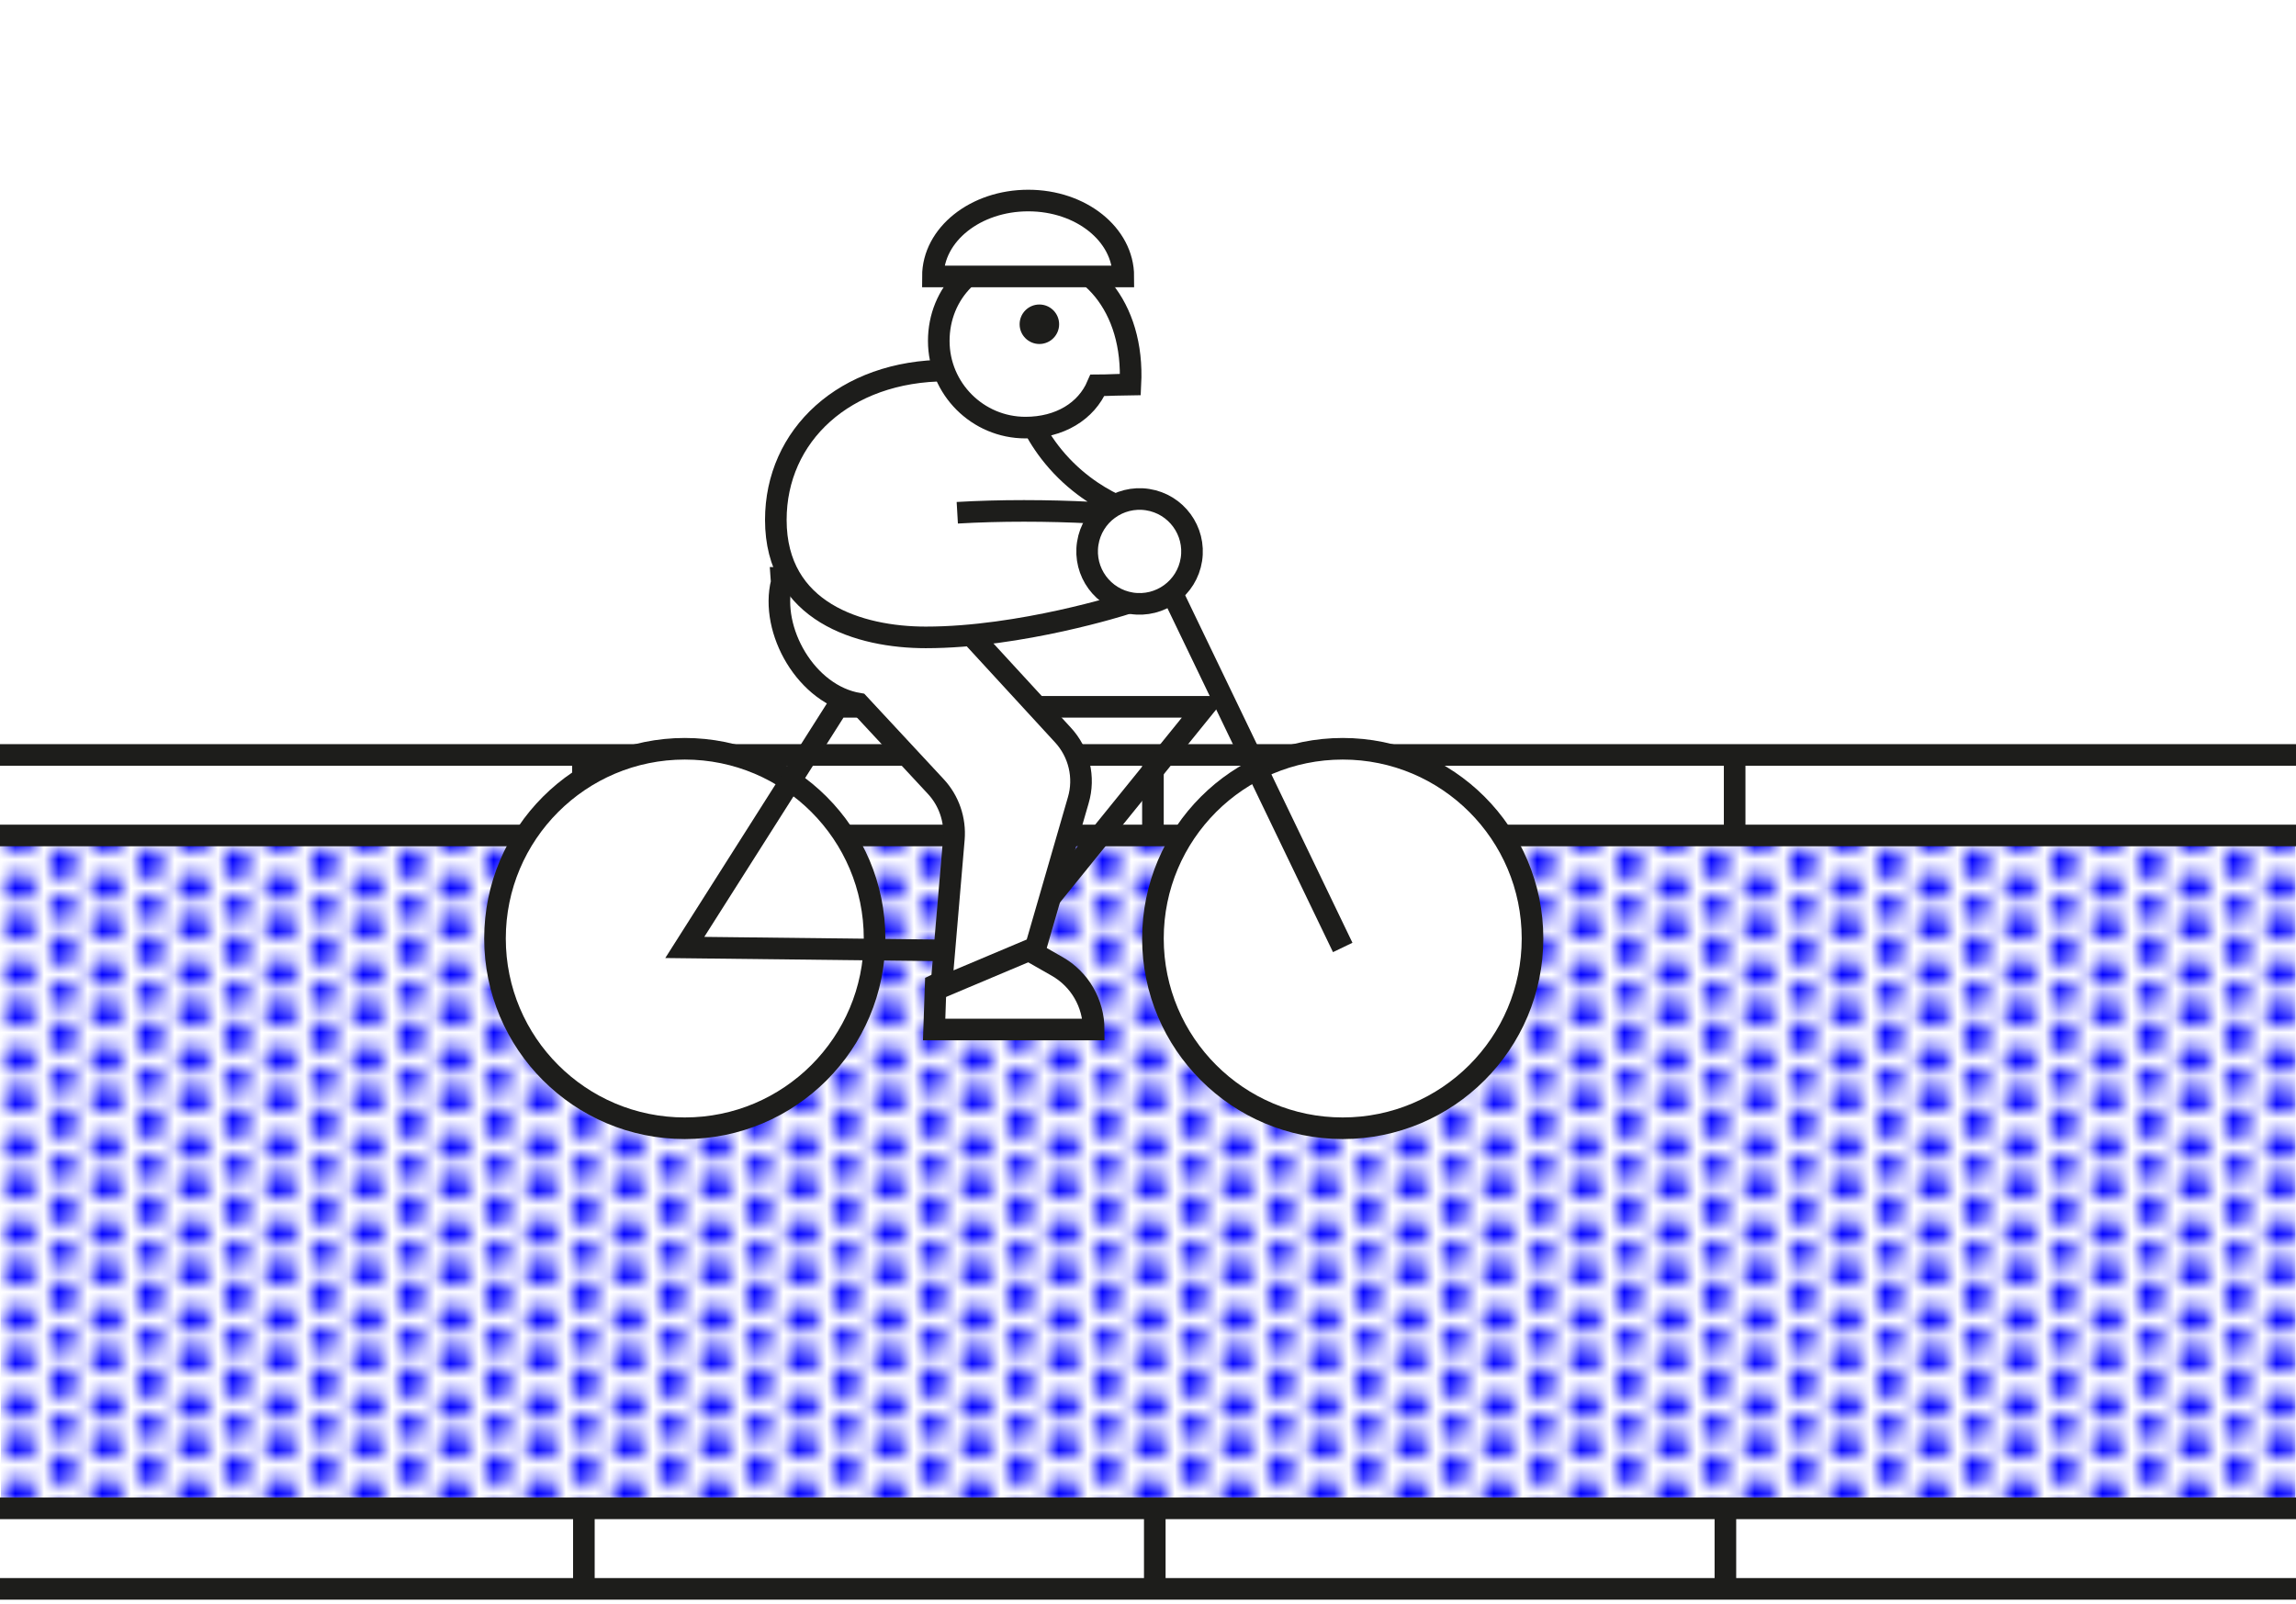 <?xml version="1.0" encoding="utf-8"?>
<!-- Generator: Adobe Illustrator 21.0.0, SVG Export Plug-In . SVG Version: 6.00 Build 0)  -->
<svg version="1.1" id="Illustration-01" xmlns="http://www.w3.org/2000/svg" xmlns:xlink="http://www.w3.org/1999/xlink" x="0px"
	 y="0px" viewBox="0 0 744 520" style="enable-background:new 0 0 744 520;" xml:space="preserve">
<style type="text/css">
	.st0{fill:none;}
	.st1{fill:#0000FF;}
	.st2{fill:#FFFFFF;}
	.st3{fill:url(#SVGID_1_);}
	.st4{fill:none;stroke:#1D1D1B;stroke-width:7;stroke-miterlimit:10;}
	.st5{fill:#FFFFFF;stroke:#1D1D1B;stroke-width:7;stroke-miterlimit:10;}
	.st6{fill:#1D1D1B;}
</style>
<pattern  y="520" width="5.7" height="5.7" patternUnits="userSpaceOnUse" id="SVGID_2_" viewBox="0.9 -6.5 5.7 5.7" style="overflow:visible;">
	<g>
		<rect x="0.9" y="-6.5" class="st0" width="5.7" height="5.7"/>
		<g>
			<rect x="0.9" y="-6.5" class="st0" width="5.7" height="5.7"/>
			<g>
				<rect x="0.9" y="-6.5" class="st0" width="5.7" height="5.7"/>
				<circle class="st1" cx="6.5" cy="-2.3" r="0.9"/>
				<circle class="st1" cx="3.7" cy="-0.9" r="0.9"/>
				<circle class="st1" cx="0.9" cy="-2.3" r="0.9"/>
				<circle class="st1" cx="6.5" cy="-5.1" r="0.9"/>
				<circle class="st1" cx="3.7" cy="-3.7" r="0.9"/>
				<circle class="st1" cx="0.9" cy="-5.1" r="0.9"/>
				<circle class="st1" cx="3.7" cy="-6.5" r="0.9"/>
			</g>
		</g>
	</g>
</pattern>
<rect class="st2" width="744" height="520"/>
<title>CurseurSVP_démarches-05 copie</title>
<pattern  id="SVGID_1_" xlink:href="#SVGID_2_" patternTransform="matrix(4.697 0 0 4.671 87963.703 110068.805)">
</pattern>
<polygon class="st3" points="743.8,485.5 0.3,485.5 -0.3,273.6 743.8,273.6 "/>
<g>
	<line class="st4" x1="0" y1="515" x2="744" y2="515"/>
	<line class="st4" x1="0" y1="488.9" x2="744" y2="488.9"/>
	<line class="st4" x1="189.2" y1="486.7" x2="189.2" y2="515"/>
	<line class="st4" x1="374.2" y1="486.7" x2="374.2" y2="515"/>
	<path class="st4" d="M744,486.7"/>
	<line class="st4" x1="559.1" y1="486.7" x2="559.1" y2="515"/>
</g>
<g>
	<line class="st4" x1="0" y1="270.8" x2="744" y2="270.8"/>
	<line class="st4" x1="0" y1="244.7" x2="744" y2="244.7"/>
	<line class="st4" x1="188.9" y1="242.5" x2="188.9" y2="270.8"/>
	<path class="st4" d="M4.2,242.5"/>
	<line class="st4" x1="373.6" y1="242.5" x2="373.6" y2="270.8"/>
</g>
<line class="st4" x1="562.1" y1="242.5" x2="562.1" y2="270.8"/>
<circle class="st5" cx="435.1" cy="304.2" r="61.5"/>
<circle class="st5" cx="221.9" cy="304.2" r="61.5"/>
<polygon class="st4" points="390.3,229.1 271.4,229.1 221.9,307.1 326.2,308.3 "/>
<polyline class="st4" points="435.1,307.1 377.5,187.4 359.7,188.1 "/>
<path class="st5" d="M302.7,333.7h51.7l0,0c0-8.5-4.5-16.3-11.9-20.5l-12.1-6.9l-27.2,12.9L302.7,333.7z"/>
<path class="st5" d="M335.6,307.1L305,320l4.1-48.1c0.5-6.2-1.6-12.4-5.9-17l-24.9-26.8c-17.1-2.8-28.9-23.9-25-39.4l-0.1-1.4H315
	l1,20l28.4,30.9c5.3,5.7,7.2,13.8,5,21.2L335.6,307.1z"/>
<path class="st5" d="M310.2,166.2c6.9-0.4,14.1-0.6,21.6-0.6c15.1,0,29.3,0.8,42.3,2.1c-3.2,9.4-6.4,18.8-9.6,28.1
	c0,0-33.7,10.8-64.5,10.8c-21.4,0-48.6-8.1-48.6-38.1c0-27.3,22.2-48.4,55.4-48.4c4.5,3.6,16.6,9.8,24.4,9.6
	c1.6,4.7,4.8,12.3,11.4,19.8c7.4,8.4,15.5,12.7,20.2,14.8"/>
<ellipse transform="matrix(0.153 -0.988 0.988 0.153 136.08 516.448)" class="st5" cx="369.5" cy="178.8" rx="17" ry="17"/>
<g id="XMLID_44_">
	<g>
		<path class="st5" d="M366.3,124.6c-1.7,0-7.9,0.3-10.7,0.3c-3.6,8.4-12.2,13.7-23.3,13.7c-15.5,0-28.1-12.6-28.1-28.1
			s11.8-28.1,29.1-28.1C352.8,82.5,367.6,99.3,366.3,124.6z"/>
		<circle class="st6" cx="336.8" cy="105.1" r="6.4"/>
	</g>
</g>
<path class="st5" d="M302.3,89.6c0-13.6,13.8-24.6,30.9-24.6S364,76,364,89.6H302.3z"/>
</svg>
